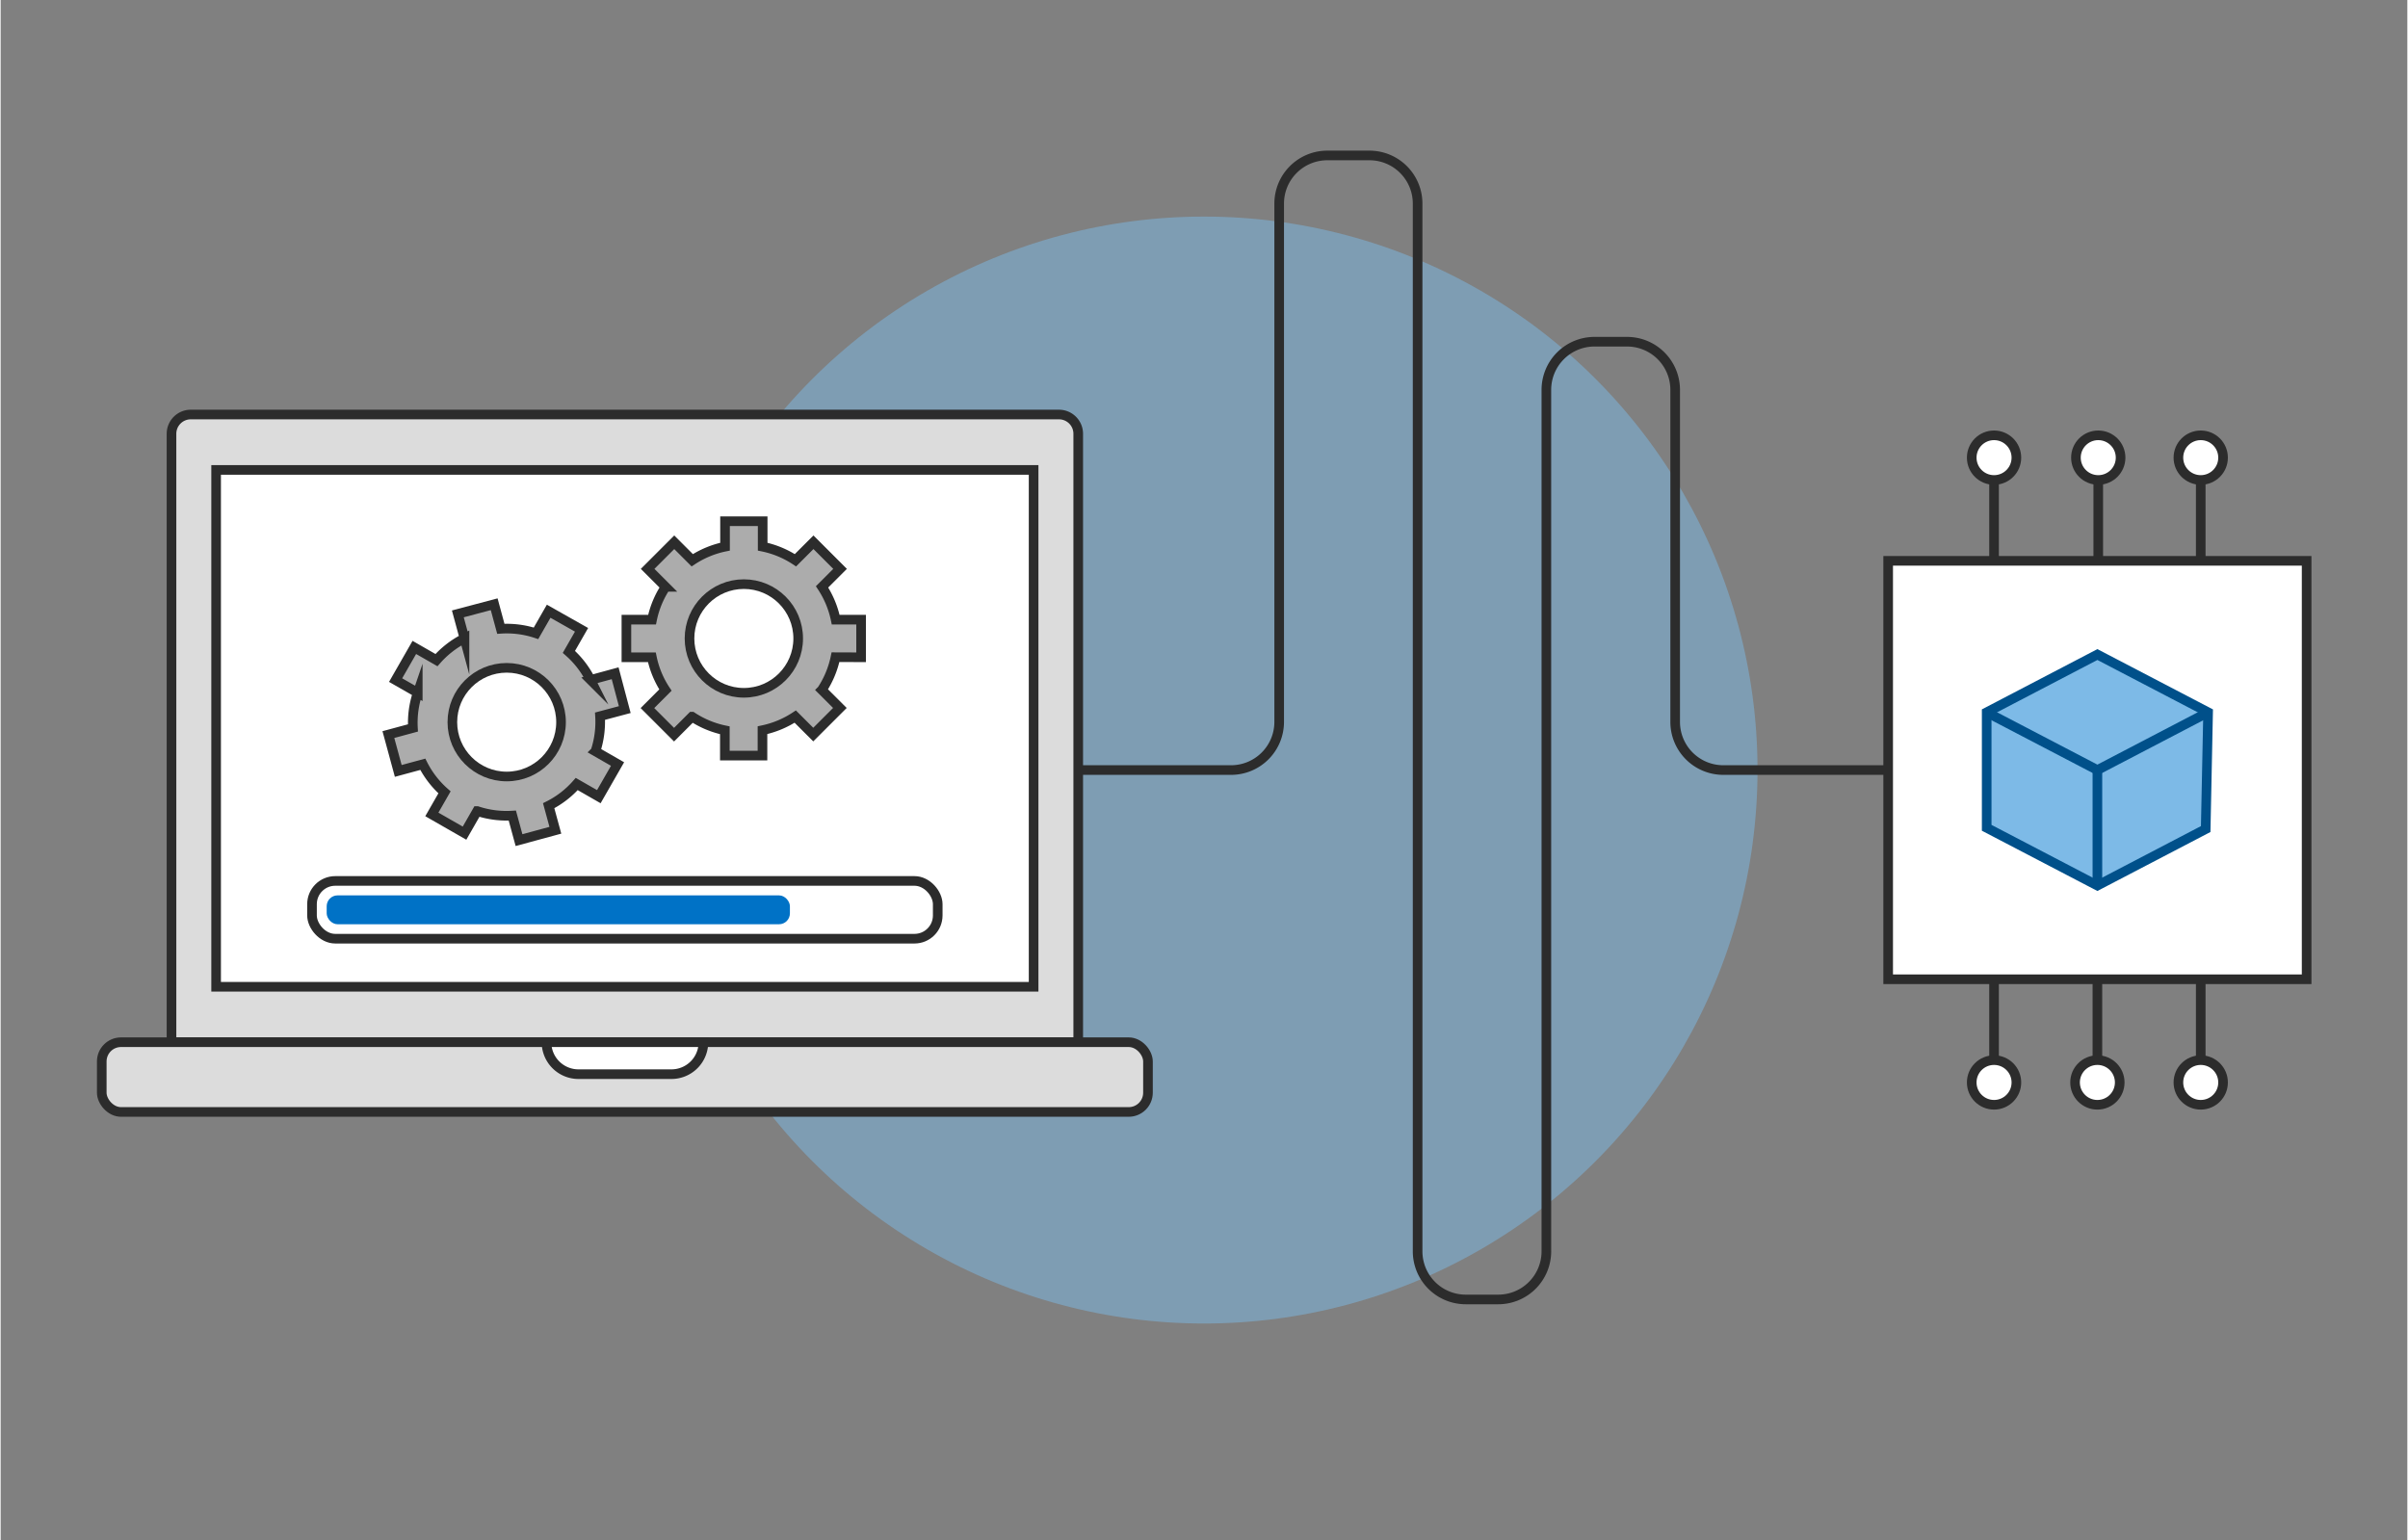 <?xml version="1.0"?>
<svg xmlns="http://www.w3.org/2000/svg" version="1.1" width="1110" height="710" viewBox="0 0 65535 41942"><rect x="0" y="0" width="65535" height="41942" fill="#808080" stroke="none"/><svg viewBox="0 0 500 320" width="65535" height="41942"><defs><style>.cls-1,.cls-7{fill:#7dbae7;}.cls-1{opacity:0.5;}.cls-2{fill:#dcdcdc;}.cls-2,.cls-3,.cls-5,.cls-6{stroke:#2c2c2c;}.cls-2,.cls-3,.cls-5,.cls-6,.cls-8{stroke-miterlimit:10;stroke-width:2px;}.cls-3{fill:#fff;}.cls-4{fill:#0072c6;}.cls-5{fill:#acacac;}.cls-6,.cls-8{fill:none;}.cls-8{stroke:#00508a;}</style></defs><g id="bg"><circle class="cls-1" cx="250" cy="160" r="115"/></g><g id="draw"><path class="cls-2" d="M39.49,86.13H219.87a4,4,0,0,1,4,4V216.55a0,0,0,0,1,0,0H35.49a0,0,0,0,1,0,0V90.13A4,4,0,0,1,39.49,86.13Z"/><rect class="cls-3" x="44.76" y="97.64" width="169.84" height="107.39"/><rect class="cls-2" x="21" y="216.55" width="217.36" height="14.49" rx="4"/><rect class="cls-3" x="64.68" y="183.04" width="130" height="12" rx="4.83"/><rect class="cls-4" x="67.73" y="186.04" width="96.24" height="6" rx="2.26"/><path class="cls-5" d="M178.76,136.57v-7.82h-5.28a19.64,19.64,0,0,0-2.83-6.81l3.74-3.74-5.53-5.53-3.74,3.74a19.43,19.43,0,0,0-6.81-2.82V108.3h-7.82v5.29a19.43,19.43,0,0,0-6.81,2.82l-3.74-3.74-5.53,5.53,3.74,3.74a19.43,19.43,0,0,0-2.82,6.81H130v7.82h5.29a19.43,19.43,0,0,0,2.82,6.81l-3.74,3.74,5.53,5.53,3.74-3.74a19.64,19.64,0,0,0,6.81,2.83V157h7.82v-5.28a19.64,19.64,0,0,0,6.81-2.83l3.74,3.74,5.53-5.53-3.74-3.74a19.64,19.64,0,0,0,2.83-6.81Z"/><circle class="cls-3" cx="154.4" cy="132.66" r="11.29"/><path class="cls-5" d="M129.66,147.44l-2-7.55-5.1,1.39a19.37,19.37,0,0,0-4.51-5.83l2.63-4.59L113.85,127l-2.63,4.59a19.28,19.28,0,0,0-7.31-.94l-1.38-5.1-7.55,2,1.38,5.09a19.48,19.48,0,0,0-5.82,4.52l-4.6-2.64-3.89,6.79,4.6,2.63a19.28,19.28,0,0,0-1,7.31l-5.1,1.38,2.05,7.55,5.1-1.38a19.46,19.46,0,0,0,4.51,5.83l-2.63,4.59,6.79,3.89,2.63-4.59a19.43,19.43,0,0,0,7.3.94l1.39,5.1,7.55-2.05-1.39-5.1a19.21,19.21,0,0,0,5.83-4.51l4.59,2.63,3.89-6.78-4.59-2.64a19.43,19.43,0,0,0,.95-7.3Z"/><circle class="cls-3" cx="105.13" cy="150.05" r="11.29"/><path class="cls-6" d="M223.87,160h31.75a10,10,0,0,0,10-10V42.3a10,10,0,0,1,10-10h8.76a10,10,0,0,1,10,10V260a10,10,0,0,0,10,10h6.75a10,10,0,0,0,10-10V81a10,10,0,0,1,10-10h6.76a10,10,0,0,1,10,10v69a10,10,0,0,0,10,10h34.26"/><rect class="cls-3" x="392.14" y="116.53" width="86.94" height="86.94"/><line class="cls-6" x1="414.14" y1="100.08" x2="414.14" y2="116.53"/><circle class="cls-3" cx="414.14" cy="95.09" r="4.64"/><line class="cls-6" x1="435.79" y1="100.08" x2="435.79" y2="116.53"/><circle class="cls-3" cx="435.79" cy="95.09" r="4.64"/><line class="cls-6" x1="457.08" y1="100.08" x2="457.08" y2="116.53"/><circle class="cls-3" cx="457.08" cy="95.09" r="4.64"/><line class="cls-6" x1="457.08" y1="219.92" x2="457.08" y2="203.47"/><circle class="cls-3" cx="457.08" cy="224.91" r="4.64"/><line class="cls-6" x1="435.61" y1="219.92" x2="435.61" y2="203.47"/><circle class="cls-3" cx="435.61" cy="224.91" r="4.64"/><line class="cls-6" x1="414.14" y1="219.92" x2="414.14" y2="203.47"/><circle class="cls-3" cx="414.14" cy="224.91" r="4.64"/><path class="cls-3" d="M120,216.55h19.32a6.64,6.64,0,0,1,6.64,6.64v0a0,0,0,0,1,0,0h-32.6a0,0,0,0,1,0,0v0A6.64,6.64,0,0,1,120,216.55Z" transform="translate(259.36 439.74) rotate(180)"/><polygon class="cls-7" points="458.61 172 458.61 148 435.61 136 412.61 148 412.61 172 435.61 184 458.61 172"/><polygon class="cls-8" points="412.61 172 412.61 148 435.61 136 458.61 148 458.11 172.26 435.61 184 412.61 172"/><polyline class="cls-8" points="458.61 148 435.61 160 412.61 148"/><line class="cls-8" x1="435.61" y1="184" x2="435.61" y2="160"/></g></svg></svg>
